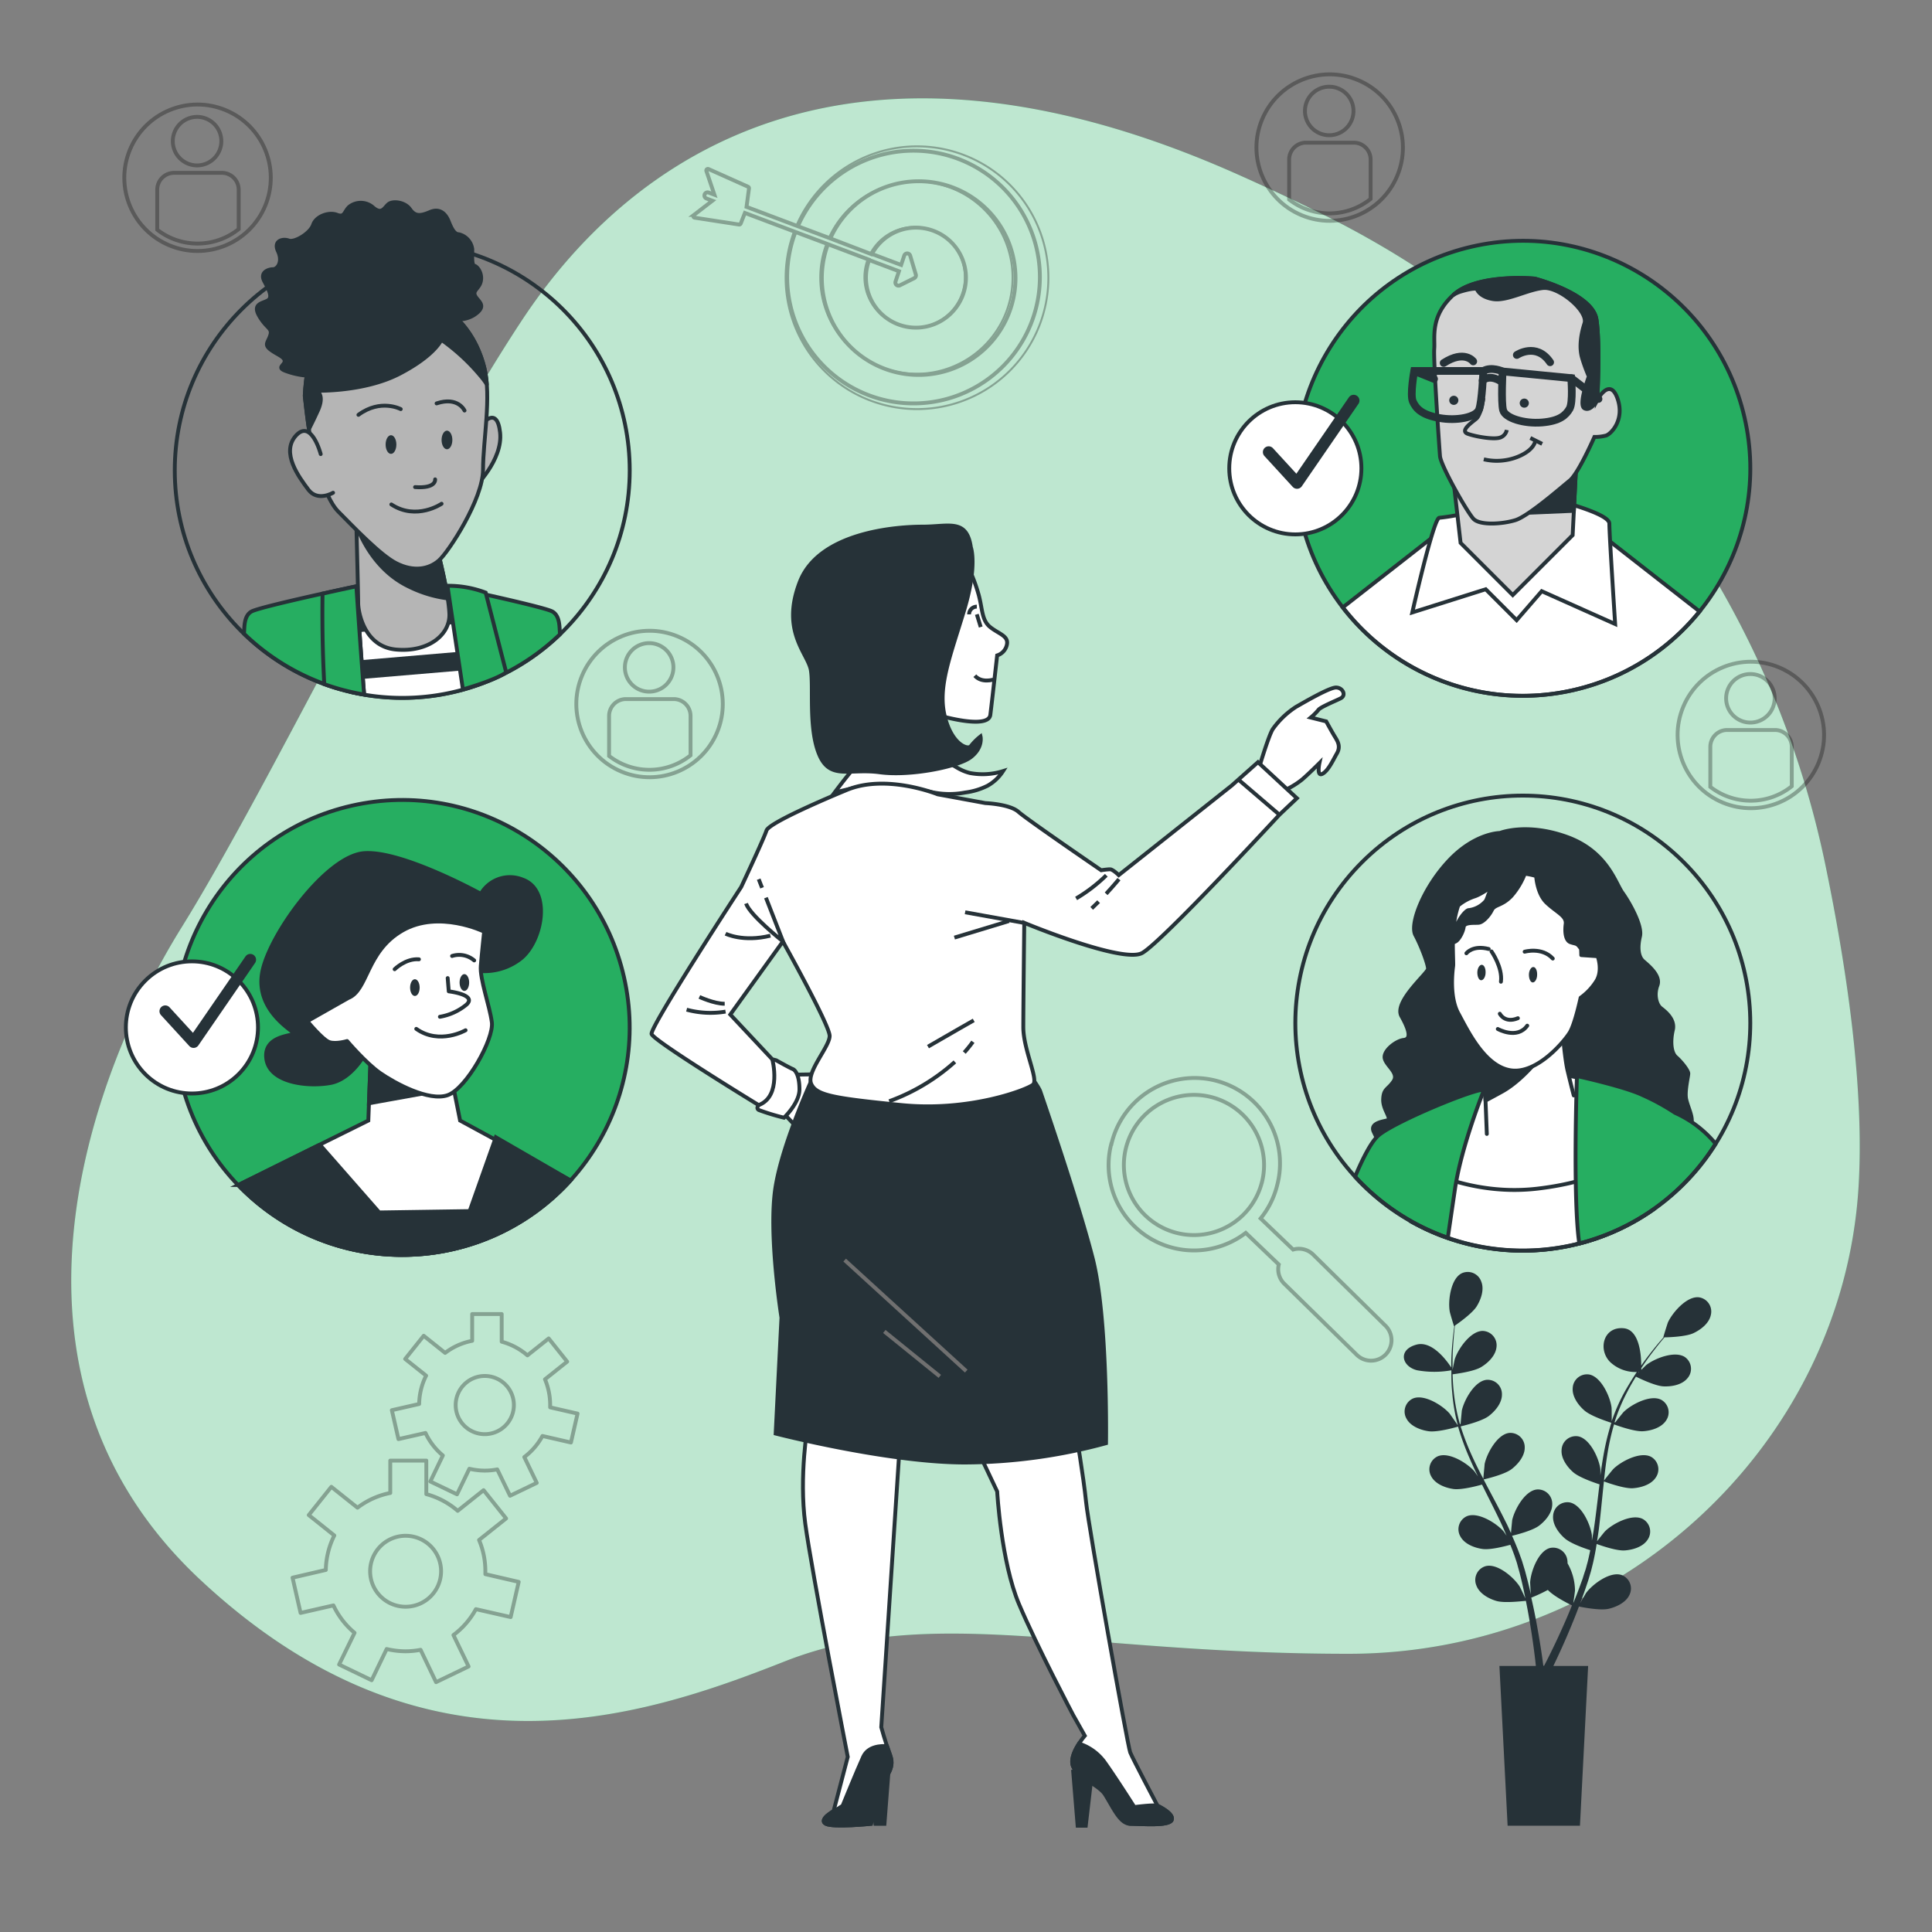 <svg xmlns="http://www.w3.org/2000/svg" viewBox="0 0 500 500"><rect x="0" y="0" width="500" height="500" fill="#808080" stroke="none"/><g id="freepik--background-simple--inject-2"><path d="M472.44 224a242.59 242.59.0 00-130-168.47Q331.86 50.29 320 45C221 1 164 39 135 83S70 203 47 240-6 355 52 409s113 36 151 21 76-2 146-2 128-54 132-121C482.46 282.48 478.3 252.33 472.44 224z" style="fill:#26AE61"/><path d="M472.44 224a242.59 242.59.0 00-130-168.47Q331.86 50.29 320 45C221 1 164 39 135 83S70 203 47 240-6 355 52 409s113 36 151 21 76-2 146-2 128-54 132-121C482.46 282.48 478.3 252.33 472.44 224z" style="fill:#fff;opacity:0.7"/></g><g id="freepik--Plant--inject-2"><path d="M439.66 335.74c-3.12-.34-6.82 3.93-8 6.49-.1.22-1.24 3.85-1.18 3.85h.06c-.59.67-1.21 1.39-1.88 2.2-1.21 1.49-2.56 3.18-3.91 5.12.0-3-.56-9.27-4.54-9.65-5.25-.5-6.75 5.5-3.5 8.75a9.57 9.57.0 006.89 2.57c-1 1.51-2 3.12-3 4.87a47.78 47.78.0 00-3.49 7.86v.1c0-.92.0-3.49-.05-3.68-.36-2.78-2.69-7.93-5.77-8.5a3.7 3.7.0 00-4.27 3.49c-.19 2.2 1.41 4.41 3 5.8 1.76 1.57 6.64 3.09 7 3.21a65.66 65.66.0 00-2.06 8.51c-.3 1.68-.55 3.38-.78 5.08.0-.79.0-1.5.0-1.6-.36-2.77-2.69-7.92-5.77-8.49a3.69 3.69.0 00-4.27 3.48c-.19 2.21 1.41 4.41 3 5.81s5.72 2.79 6.82 3.14c-.09.65-.17 1.31-.25 2-.38 3.15-.74 6.29-1.19 9.36-.15 1.08-.35 2.14-.54 3.2.0-.71.0-1.3.0-1.39-.36-2.78-2.68-7.93-5.77-8.5a3.7 3.7.0 00-4.27 3.49c-.18 2.21 1.42 4.41 3 5.8s5.32 2.66 6.62 3.08c-.23 1.08-.45 2.17-.72 3.2-.21.71-.35 1.4-.59 2.09s-.45 1.38-.66 2.06c-.48 1.3-.95 2.63-1.44 3.88-.34.88-.67 1.7-1 2.53.17-1.07.46-3.18.46-3.36a14.5 14.5.0 00-1.93-7 4.57 4.57.0 00-.05-.82 3.71 3.71.0 00-4.53-3.14c-3 .81-4.95 6.12-5.1 8.91.0.17.1 2 .19 3.1-.15-.66-.29-1.3-.46-2-.32-1.34-.67-2.67-1.05-4.1l-.63-2.07c-.19-.7-.49-1.41-.73-2.12-.6-1.64-1.28-3.27-2-4.89 1.17-.28 5.32-1.34 7-2.62s3.42-3.35 3.4-5.57a3.7 3.7.0 00-4-3.79c-3.12.34-5.82 5.3-6.38 8 0 .17-.22 2.18-.3 3.29-.45-1-.89-2-1.37-2.92-1.39-2.81-2.89-5.6-4.37-8.4-.46-.85-.9-1.71-1.34-2.57.42-.09 5.37-1.24 7.24-2.67 1.66-1.28 3.41-3.36 3.4-5.57a3.72 3.72.0 00-4-3.8c-3.11.34-5.81 5.31-6.38 8.05.0.2-.3 3.1-.33 3.84-1-1.89-1.95-3.78-2.82-5.69a66.76 66.76.0 01-3.06-7.89c.2-.05 5.38-1.23 7.29-2.69 1.66-1.27 3.42-3.35 3.4-5.57a3.7 3.7.0 00-4-3.79c-3.12.34-5.82 5.3-6.39 8 0 .18-.24 2.38-.31 3.44h-.18a48.11 48.11.0 01-1.59-8.36c-.17-1.56-.25-3.06-.3-4.51 1-.13 5.49-.73 7.36-1.85s3.76-3 4-5.16a3.72 3.72.0 00-3.56-4.22c-3.14.0-6.37 4.63-7.23 7.3-.05.14-.36 1.66-.58 2.78.0-.66.0-1.34.0-2 0-2.37.16-4.54.31-6.46.09-1.09.19-2.08.3-3 .91-.62 4.53-3.18 5.65-5s2-4.36 1.16-6.41a3.7 3.7.0 00-5.1-2.1c-2.78 1.44-3.52 7-3.06 9.8.0.24 1.1 3.9 1.14 3.87h.06c-.12.88-.25 1.83-.36 2.87-.19 1.92-.39 4.09-.44 6.47.0.44.0.89.0 1.34-1.2-1.84-5-7-9-5.91-4.93 1.33-3.79 5.69.19 6.64a25.1 25.1.0 008.84.0c0 1.79.0 3.68.21 5.63a47.87 47.87.0 001.43 8.48.29.29.0 000 .1c-.5-.77-2-2.89-2.08-3-1.83-2.12-6.61-5.13-9.49-3.91a3.71 3.71.0 00-1.65 5.27c1.07 1.94 3.62 2.9 5.69 3.2 2.33.34 7.24-1.08 7.63-1.2a63.77 63.77.0 003 8.24c.67 1.56 1.4 3.12 2.15 4.66-.45-.65-.85-1.23-.92-1.31-1.83-2.12-6.61-5.13-9.49-3.9a3.7 3.7.0 00-1.65 5.26c1.07 1.94 3.62 2.9 5.69 3.2s6.3-.82 7.41-1.14l.88 1.78c1.42 2.83 2.85 5.65 4.17 8.45.47 1 .89 2 1.31 3-.39-.58-.73-1.07-.79-1.13-1.83-2.12-6.62-5.13-9.5-3.91a3.7 3.7.0 00-1.64 5.27c1.06 1.94 3.61 2.9 5.68 3.2s5.9-.72 7.22-1.08c.4 1 .81 2.05 1.16 3.06.22.7.48 1.36.66 2.07s.39 1.4.58 2.09c.33 1.33.67 2.71.95 4 .2.91.37 1.78.55 2.66-.45-1-1.37-2.91-1.47-3.06-1.49-2.37-5.76-6.07-8.79-5.3a3.72 3.72.0 00-2.43 5c.76 2.08 3.14 3.41 5.14 4 2.2.67 7.07.0 7.68.0.29 1.46.56 2.88.79 4.22.82 4.65 1.33 8.56 1.65 11.29.05.49.1.92.14 1.33h-9.43l2.12 41.34h18.72l2.12-41.34H402l.2-.4c1.2-2.51 2.88-6.12 4.68-10.54.58-1.39 1.16-2.89 1.75-4.44.59.12 5.41 1.1 7.66.59 2-.46 4.5-1.61 5.42-3.62a3.72 3.72.0 00-2.05-5.13c-3-1-7.5 2.38-9.17 4.63-.09.13-1 1.69-1.55 2.68.24-.63.47-1.24.71-1.9.47-1.29.91-2.59 1.38-4 .21-.69.41-1.38.62-2.08s.37-1.44.56-2.17c.4-1.69.73-3.43 1-5.19 1.13.41 5.18 1.82 7.27 1.67s4.7-.91 5.91-2.76a3.71 3.71.0 00-1.25-5.38c-2.78-1.44-7.78 1.21-9.76 3.19-.12.12-1.39 1.69-2.06 2.57.16-1.05.33-2.11.47-3.19.38-3.1.68-6.26 1-9.41l.3-2.88c.4.15 5.17 1.92 7.52 1.76 2.08-.15 4.7-.91 5.9-2.77a3.7 3.7.0 00-1.24-5.37c-2.79-1.44-7.78 1.21-9.76 3.18-.15.15-2 2.42-2.4 3 .22-2.11.47-4.22.79-6.29a63.42 63.42.0 011.81-8.27c.18.07 5.15 1.94 7.55 1.77 2.09-.14 4.7-.91 5.91-2.76a3.71 3.71.0 00-1.25-5.38c-2.78-1.43-7.77 1.21-9.76 3.19-.13.13-1.51 1.85-2.15 2.69l-.16-.08a47.28 47.28.0 013.29-7.86c.71-1.39 1.47-2.69 2.24-3.93.89.45 5 2.43 7.15 2.52s4.77-.39 6.18-2.1a3.71 3.71.0 00-.65-5.48c-2.61-1.73-7.86.35-10.05 2.09l-1.23 1.21c0-.13.0-.28.0-.46l.27-.4c1.31-2 2.63-3.7 3.81-5.22.68-.86 1.31-1.62 1.91-2.33 1.1.0 5.53-.16 7.47-1.07s4.06-2.54 4.52-4.71A3.71 3.71.0 00439.66 335.74zm-34.5 83.7c-1.88 4.33-3.61 7.87-4.86 10.33l-.69 1.33h-.2c-.07-.48-.13-1-.21-1.59-.38-2.76-1-6.69-1.91-11.37-.29-1.48-.63-3.06-1-4.67a40.09 40.09.0 004.29-2c1.6 1.73 5.71 3.76 6.24 4C406.26 416.86 405.71 418.19 405.16 419.44zm19.06-64.39-.24.24.15-.23z" style="fill:#263238"/></g><g id="freepik--Graphics--inject-2"><path d="M287.59 296.07a22.08 22.08.0 0034.81 23l8.55 8.18a5.25 5.25.0 001.44 5L351 350.5a5.29 5.29.0 107.37-7.58l-18.56-18.27a5.27 5.27.0 00-5.15-1.26l-8.41-8.06a21.81 21.81.0 004.24-8.45 22.1 22.1.0 10-42.85-10.81zm39 9.84a18.14 18.14.0 11-13.15-22A18.17 18.17.0 01326.6 305.91z" style="fill:none;stroke:#000;stroke-miterlimit:10;opacity:0.3"/><g style="opacity:0.3"><path d="M206.49 58.53a32.7 32.7.0 11-.62 1.51" style="fill:none;stroke:#000;stroke-miterlimit:10"/><path d="M206.11 58.39a34 34 0 11-.61 1.51" style="fill:none;stroke:#000;stroke-miterlimit:10;stroke-width:0.5px"/><path d="M214.89 61.7a25.06 25.06.0 11-.62 1.51" style="fill:none;stroke:#000;stroke-miterlimit:10"/><path d="M214.52 61.56a24.88 24.88.0 11-2.23 10.3 24.51 24.51.0 011.61-8.8" style="fill:none;stroke:#000;stroke-miterlimit:10;stroke-width:0.5px"/><path d="M225.62 65.79a.1.1.0 010 0 12.94 12.94.0 11-.67 1.48v-.07" style="fill:none;stroke:#000;stroke-miterlimit:10"/><path d="M225.1 65.92l.15-.31h0a13 13 0 11-.68 1.49" style="fill:none;stroke:#000;stroke-miterlimit:10;stroke-width:0.5px"/><path d="M225.84 65.83h-.11-.1l-.37-.15h0L214.89 61.7l-.37-.14-8-3-.38-.14-12.94-4.88.64-4.78a.42.42.0 00-.24-.43l-10.23-4.58a.41.41.0 00-.56.5l2.08 6.15-1.53-.58a.82.82.0 00-.58 1.53l1.59.6-4.77 3.67a.42.42.0 00-.15.43.4.4.0 00.34.29l11.47 1.77h.05a.42.42.0 00.39-.26l1.08-2.74L205.5 59.9l.37.14 8 3 .37.15 10.31 3.89.38.14.3.12" style="fill:none;stroke:#000;stroke-miterlimit:10"/><path d="M225.62 65.79h.11.11l7.37 2.78.81-2.43a.81.81.0 01.77-.55h0a.81.81.0 01.77.58L237 71a.8.8.0 01-.41 1l-3.69 1.84a.8.8.0 01-.36.09.82.82.0 01-.78-1.07l.89-2.66-7.43-2.8a.77.77.0 01-.27-.19" style="fill:none;stroke:#000;stroke-miterlimit:10"/></g><path d="M123.16 416.45l9 2.05 2.08-9.11-8.63-2c0-.26.0-.51.0-.77a20.66 20.66.0 00-1.63-8.07l7-5.58-5.83-7.31-6.7 5.34a20.5 20.5.0 00-8.12-4.32V378H101v8.38a20.57 20.57.0 00-8.48 3.81l-6.77-5.4-5.84 7.31 6.61 5.28a20.69 20.69.0 00-2.2 8.92l-8.61 2 2.08 9.12 8.5-1.94a20.67 20.67.0 005.47 7.09l-4 8.21 8.42 4.06 3.89-8.08a21 21 0 004.85.59 20.38 20.38.0 003.93-.38l4 8.37 8.42-4.06-3.92-8.13A20.66 20.66.0 00123.16 416.45zm-27.37-9.8a9.18 9.18.0 119.17 9.17A9.17 9.17.0 0195.79 406.65z" style="fill:none;stroke:#000;stroke-linecap:round;stroke-linejoin:round;opacity:0.3"/><path d="M140.39 371.63l7.37 1.69 1.71-7.48-7.09-1.62c0-.21.0-.42.0-.63a17 17 0 00-1.34-6.62l5.74-4.58-4.78-6-5.5 4.38a17 17 0 00-6.66-3.54v-7.15H122.2V347a16.82 16.82.0 00-7 3.13l-5.55-4.43-4.79 6 5.42 4.32a16.84 16.84.0 00-1.8 7.33l-7.07 1.61 1.71 7.48 7-1.59a16.78 16.78.0 004.49 5.82l-3.24 6.74 6.91 3.32 3.19-6.62a17.41 17.41.0 004 .48 17.07 17.07.0 003.22-.31L132 387.1l6.91-3.33-3.22-6.68A17 17 0 00140.39 371.63zm-22.46-8a7.53 7.53.0 117.53 7.53A7.53 7.53.0 01117.93 363.59z" style="fill:none;stroke:#000;stroke-linecap:round;stroke-linejoin:round;opacity:0.3"/><g style="opacity:0.3"><circle cx="51.13" cy="46" r="18.95" transform="translate(-10.94 75.64) rotate(-67.5)" style="fill:none;stroke:#000;stroke-miterlimit:10"/><path d="M57.41 44.73H45.06a4.37 4.37.0 00-4.37 4.36V59.45a17 17 0 0021.08-.16V49.09A4.36 4.36.0 0057.41 44.73z" style="fill:none;stroke:#000;stroke-miterlimit:10"/><path d="M51 42.81a6.28 6.28.0 10-6.28-6.28A6.28 6.28.0 0051 42.81z" style="fill:none;stroke:#000;stroke-miterlimit:10"/></g><g style="opacity:0.3"><circle cx="168.11" cy="182.19" r="18.95" transform="translate(-64.76 267.22) rotate(-67.36)" style="fill:none;stroke:#000;stroke-miterlimit:10"/><path d="M174.39 180.92H162a4.37 4.37.0 00-4.37 4.36v10.36a17 17 0 0021.08-.16v-10.2A4.36 4.36.0 00174.39 180.92z" style="fill:none;stroke:#000;stroke-miterlimit:10"/><path d="M168 179a6.28 6.28.0 10-6.28-6.28A6.28 6.28.0 00168 179z" style="fill:none;stroke:#000;stroke-miterlimit:10"/></g><g style="opacity:0.3"><circle cx="453.11" cy="190.19" r="18.95" transform="translate(103.16 535.19) rotate(-67.36)" style="fill:none;stroke:#000;stroke-miterlimit:10"/><path d="M459.39 188.92H447a4.37 4.37.0 00-4.37 4.36v10.36a17 17 0 0021.08-.16v-10.2A4.36 4.36.0 00459.39 188.92z" style="fill:none;stroke:#000;stroke-miterlimit:10"/><path d="M453 187a6.28 6.28.0 10-6.28-6.28A6.28 6.28.0 00453 187z" style="fill:none;stroke:#000;stroke-miterlimit:10"/></g><g style="opacity:0.3"><circle cx="344.11" cy="38.19" r="18.95" transform="translate(176.41 341.09) rotate(-67.36)" style="fill:none;stroke:#000;stroke-miterlimit:10"/><path d="M350.39 36.92H338a4.37 4.37.0 00-4.37 4.36V51.64a17 17 0 0021.08-.16V41.28A4.36 4.36.0 00350.39 36.92z" style="fill:none;stroke:#000;stroke-miterlimit:10"/><path d="M344 35a6.28 6.28.0 10-6.28-6.28A6.28 6.28.0 00344 35z" style="fill:none;stroke:#000;stroke-miterlimit:10"/></g></g><g id="freepik--character-5--inject-2"><path d="M388.19 215.57s-6.39.0-13.06 7S364.75 239.11 366.3 242s3.32 7.64 3.27 8.75-8.95 8.54-6.87 12.24 2.54 5.94.59 6.14-5.4 2.84-4.92 4.81 3.75 3.76 2.27 5.93-2.57 1.84-2.68 4.62 2.44 5.12 1 5.47-4.27.79-3.51 2.77a25.64 25.64.0 002.6 4.55s9.83 11.5 30.83 14.83 42-14.19 45.14-16.84 3.75-3.47 3.82-5.13-1-3.66-1.45-5.62.51-5.82.54-6.65-1.82-3.13-3.16-4.3-1.5-4.23-.84-7-2-4.81-3.11-5.68-1.81-3.41-.88-5.88-2.3-5.09-3.65-6.26-1.52-3.67-.86-6.42-2.71-8.73-4.55-11.3-4-10.73-14.45-14.47S388.19 215.57 388.19 215.57z" style="fill:#263238;stroke:#263238;stroke-linecap:round;stroke-linejoin:round"/><path d="M365 316a58.86 58.86.0 0063.22-3.24c0-5.29.05-9.74.0-11.65-.24-6.11-1.91-14.83-4.11-16.61s-6.78-3.19-13.51-5.06-16.87-2.53-16.87-2.53-12 6.86-20.12 9.58-8.5 20.83-8.32 25.35A40.05 40.05.0 01365 316z" style="fill:#fff;stroke:#263238;stroke-linecap:round;stroke-linejoin:round"/><path d="M365 316a58.86 58.86.0 0063.22-3.24c0-5.29.05-9.74.0-11.65-.12-3.09-.41-1.86-1.15-5.05-3.86 3.63-12.43 9.62-29.28 11.57-15.37 1.78-28-4-31.91-6.46a65.28 65.28.0 00-.59 10.67A40.05 40.05.0 01365 316z" style="fill:#fff;stroke:#263238;stroke-linecap:round;stroke-linejoin:round"/><path d="M384.79 293.46l-.5-12.76c-.24-6.11-1.15-8.73-1.15-8.73a34.26 34.26.0 008.58 1.52c4.27.1 10.66-6.54 11.15-7.63s1.21-3 1.21-3 .68 10.35 1.63 14.31 1.58 6.33 1.58 6.33" style="fill:#fff;stroke:#263238;stroke-linecap:round;stroke-miterlimit:10"/><path d="M388.69 282.54c6.48-3.57 12.07-11.82 12.07-11.82l.37-2.79c-2.3 2.32-6.39 5.63-9.41 5.56a34.26 34.26.0 01-8.58-1.52s.91 2.62 1.15 8.73c0 1.38.11 2.78.16 4.13C385.5 284.28 386.87 283.54 388.69 282.54z" style="fill:#263238;stroke:#263238;stroke-linecap:round;stroke-linejoin:round"/><path d="M413.48 247.47l-4.25-.29s0-.62-.06-1.63l-.45-.59c-.69-.89-1-.67-2.27-1.11s-1.53-2.61-1.25-4.72-2.29-3-4.91-5.49c-2.14-2-2.64-5.66-2.74-6.91a18.52 18.52.0 00-2.93-.62 19.3 19.3.0 01-3.48 5.78c-2.5 2.62-4.31 2.11-5.05 3.62s-2.3 3.18-3.39 3.3-3.73-.22-3.9 1.09-1.25 3.33-2.11 3.75L376 244c0 3 .15 5.52.08 6-.14 1.06-1.05 7.91 1.32 12.25S384.18 276 391 277s13.88-7.55 15.25-9.78 2.81-9 2.81-9a15.38 15.38.0 004.06-4.29C414.87 251.15 413.48 247.47 413.48 247.47z" style="fill:#fff;stroke:#263238;stroke-linecap:round;stroke-linejoin:round"/><path d="M376.88 240.19c.25-1.85 2.51-4.77 3.31-4.66a6.86 6.86.0 004.34-2.38c.7-1.24.61-2.6 2-3s1.63-2.2 1.63-2.2-4.18 3.2-6.43 4a12.92 12.92.0 00-4.34 2.37 24.62 24.62.0 00-1.27 7.07A1.49 1.49.0 00376.88 240.19z" style="fill:#fff;stroke:#263238;stroke-linecap:round;stroke-linejoin:round"/><path d="M388.15 262.35s1.27 2.58 4.68 1.16" style="fill:none;stroke:#263238;stroke-linecap:round;stroke-linejoin:round"/><path d="M387.63 266.3s5 2.82 7.62-.86" style="fill:none;stroke:#263238;stroke-linecap:round;stroke-linejoin:round"/><path d="M384.47 251.69c0 1.1-.55 2-1.14 2s-1-.93-1-2 .55-2 1.14-2S384.51 250.59 384.47 251.69z" style="fill:#263238"/><path d="M397.81 252.26c0 1.1-.55 2-1.13 2s-1-.93-1-2 .55-2 1.14-2S397.85 251.16 397.81 252.26z" style="fill:#263238"/><path d="M379.5 246.71s1.64-2.2 5.78-1.11" style="fill:none;stroke:#263238;stroke-linecap:round;stroke-linejoin:round"/><path d="M394.58 246.3s4.47-1.28 7.28 1.77" style="fill:none;stroke:#263238;stroke-linecap:round;stroke-linejoin:round"/><path d="M386 246.23s2.93 4.15 2.44 7.84" style="fill:none;stroke:#263238;stroke-linecap:round;stroke-linejoin:round"/><path d="M374.69 320.35c.67-4.56 1.33-9.08 1.87-12.72 1.69-11.25 7.51-25.59 7.51-25.59-2.14-.44-22.84 8.09-27.22 11.72-1.91 1.59-4.12 5.91-6.16 10.76a58.93 58.93.0 0024 15.83z" style="fill:#26AE61;stroke:#263238;stroke-linecap:round;stroke-linejoin:round"/><path d="M444 296a28.89 28.89.0 00-10.51-8 56.59 56.59.0 00-8.38-4.59c-4.61-2.22-17-4.93-17-4.93s-1.11 31.75.61 43.35A58.92 58.92.0 00444 296z" style="fill:#26AE61;stroke:#263238;stroke-linecap:round;stroke-linejoin:round"/><circle cx="394.1" cy="264.77" r="58.87" transform="translate(-71.79 356.22) rotate(-45)" style="fill:none;stroke:#263238;stroke-miterlimit:10"/></g><g id="freepik--character-4--inject-2"><circle cx="394.1" cy="121.2" r="58.87" transform="translate(-17.14 91.4) rotate(-12.95)" style="fill:#26AE61"/><path d="M394.1 180.07a58.78 58.78.0 0045.75-21.83L416.5 140l-17-4.83v-.67l-4.25.33L391 134.5v.67l-17 1.33-26.48 20.69a58.78 58.78.0 0046.58 22.88z" style="fill:#fff;stroke:#263238;stroke-miterlimit:10"/><path d="M378.5 133a48.4 48.4.0 01-6 1c-1.5.0-7 24.5-7 24.5l19-6 8 8L399 153l19 8.5s-1.5-23-1.5-26-17.5-7-17.5-7z" style="fill:#fff;stroke:#263238;stroke-miterlimit:10"/><polygon points="376 123 378 140.5 391.5 154 407 138.5 408 118.5 376 123" style="fill:#d4d4d4;stroke:#263238;stroke-miterlimit:10"/><polygon points="407.31 132.2 408 118.5 406.23 118.75 386.25 133.1 407.31 132.2" style="fill:#263238;stroke:#263238;stroke-miterlimit:10"/><path d="M397.17 72.1s15 3.85 16 10.61.2 20.83.2 20.83 3.21-6.07 5.21-.48-1.66 9.27-2.95 9.66a11.2 11.2.0 01-3 .36s-4.14 9.46-6.4 11.29-10.71 9.22-14.06 10.25-9.17 1.41-10.83-.34-8.47-13.76-8.67-16.24-1.73-24.87-1.49-27.77-1.17-8.39 5-14S397.17 72.1 397.17 72.1z" style="fill:#d4d4d4;stroke:#263238;stroke-miterlimit:10"/><path d="M376.17 76.31c6.19-5.57 21-4.21 21-4.21s15 3.85 16 10.61.2 20.83.2 20.83-1.61 3-3.3 2.14 1.13-8.25 1.13-8.25-1-2.24-1.76-4.82-.38-5.81.63-8.94-6.6-9.54-10.71-9.13S390 78 386.38 77.4s-4.2-2.66-4.2-2.66-.94-.28-4.29.76a7.35 7.35.0 00-1.77.85z" style="fill:#263238;stroke:#263238;stroke-miterlimit:10"/><path d="M388.87 96.13l17.76 1.73s.54 6.28-.42 7.92-2.51 3.18-7.15 3.56-9.51-1.12-10.06-3.2S388.87 96.13 388.87 96.13z" style="fill:none;stroke:#263238;stroke-linecap:round;stroke-miterlimit:10;stroke-width:2px"/><path d="M383.88 96H366s-1.15 6.19-.35 7.93 2.19 3.4 6.77 4.24S382 108 382.78 106 383.88 96 383.88 96z" style="fill:none;stroke:#263238;stroke-linecap:round;stroke-miterlimit:10;stroke-width:2px"/><path d="M388.87 96.13s-2.88-1.35-5-.11" style="fill:none;stroke:#263238;stroke-linecap:round;stroke-miterlimit:10;stroke-width:2px"/><path d="M388.59 98.79s-2.85-2.1-4.89-.31" style="fill:none;stroke:#263238;stroke-linecap:round;stroke-miterlimit:10;stroke-width:2px"/><line x1="406.63" y1="97.86" x2="413.69" y2="103.25" style="fill:none;stroke:#263238;stroke-linecap:round;stroke-miterlimit:10;stroke-width:2px"/><line x1="366.04" y1="96.02" x2="371.13" y2="98.07" style="fill:none;stroke:#263238;stroke-linecap:round;stroke-miterlimit:10;stroke-width:2px"/><path d="M393.34 104.62a1.18 1.18.0 102.25-.7 1.18 1.18.0 00-2.25.7z" style="fill:#263238"/><path d="M375.1 103.89a1.18 1.18.0 102.25-.7 1.18 1.18.0 00-2.25.7z" style="fill:#263238"/><path d="M392.55 91.87s5.06-3.37 8.62 1.88" style="fill:none;stroke:#263238;stroke-linecap:round;stroke-miterlimit:10;stroke-width:2px"/><path d="M381.27 93.53s-2.24-3.07-7.65.41" style="fill:none;stroke:#263238;stroke-linecap:round;stroke-miterlimit:10;stroke-width:2px"/><path d="M383.91 103s-.61 4.34-1.85 5.37-4.34 3.15-2.17 3.91 6.55 1.48 8.21 1a2.57 2.57.0 001.85-2" style="fill:none;stroke:#263238;stroke-miterlimit:10"/><path d="M384 118.87a14.67 14.67.0 008.64-.59c4.5-1.77 4.68-4.16 4.68-4.16" style="fill:none;stroke:#263238;stroke-miterlimit:10"/><line x1="396.05" y1="113.35" x2="399.11" y2="114.87" style="fill:none;stroke:#263238;stroke-miterlimit:10"/><circle cx="394.1" cy="121.2" r="58.87" transform="translate(-17.14 91.4) rotate(-12.95)" style="fill:none;stroke:#263238;stroke-miterlimit:10"/></g><g id="freepik--character-3--inject-2"><circle cx="104.1" cy="265.9" r="58.87" transform="translate(-56.18 29.57) rotate(-12.76)" style="fill:#26AE61"/><path d="M104.1 324.77a58.67 58.67.0 0043.53-19.27L119.07 290l-2.83-14.18-20.21-5L95.32 290 61.67 306.68a58.66 58.66.0 0042.43 18.09z" style="fill:#fff;stroke:#263238;stroke-miterlimit:10"/><polygon points="95.48 285.53 113.75 282.23 108.89 274.04 96.03 270.88 95.48 285.53" style="fill:#263238;stroke:#263238;stroke-miterlimit:10"/><path d="M124.45 231.33S103.92 220 94.18 220.8s-24.47 21.06-26.31 30.79 7.63 15 8.15 15.79-7.89.27-7.1 6.58 10.79 7.37 16.58 6.32 9.73-8.42 9.73-9.47-2.63-8.16-2.63-8.16 5.53.52 6.32-4.21 5.26-15.27 11.31-15.53 10.79.53 11.32 1.84a43.52 43.52.0 011 6.32A15.17 15.17.0 00135 247.91c5.53-4.74 7.63-17.63.27-20.26A8.68 8.68.0 00124.45 231.33z" style="fill:#263238;stroke:#263238;stroke-linecap:round;stroke-linejoin:round"/><path d="M90.12 258.28l-10.58 6s4 4.86 5.72 5.43 4.57-.29 4.57-.29 4.86 5.72 8.58 8.3 12.58 7.43 17.45 5.71 12-14.58 11.43-18.87-3.14-11.15-2.86-14.58.86-8.87.86-8.87-11.72-5.72-21.16-.28S95.27 256.28 90.12 258.28z" style="fill:#fff;stroke:#263238;stroke-linecap:round;stroke-linejoin:round"/><path d="M115.86 253.13l.28 3.43s7.44.86 4.58 3.44a14.64 14.64.0 01-6.87 3.14" style="fill:none;stroke:#263238;stroke-linecap:round;stroke-linejoin:round"/><path d="M102.13 250.84s2.86-2.85 6.29-2.57" style="fill:none;stroke:#263238;stroke-linecap:round;stroke-linejoin:round"/><path d="M117 247.41a6 6 0 015.72 1.15" style="fill:none;stroke:#263238;stroke-linecap:round;stroke-linejoin:round"/><ellipse cx="107.37" cy="255.59" rx="1.24" ry="2.17" style="fill:#263238"/><path d="M121.42 254.27c0 1.2-.55 2.18-1.24 2.18s-1.24-1-1.24-2.18.56-2.17 1.24-2.17S121.42 253.07 121.42 254.27z" style="fill:#263238"/><path d="M120.49 266.63s-6.74 3.9-12.76-.36" style="fill:none;stroke:#263238;stroke-linecap:round;stroke-linejoin:round"/><path d="M104.1 324.77a58.68 58.68.0 0043.54-19.28l-19.32-11.17-6.77 19.11-23.4.35-15.24-17.37-.39-.05-20.85 10.32a58.66 58.66.0 0042.43 18.09z" style="fill:#263238;stroke:#263238;stroke-miterlimit:10"/><circle cx="104.1" cy="265.9" r="58.87" transform="translate(-56.18 29.57) rotate(-12.76)" style="fill:none;stroke:#263238;stroke-miterlimit:10"/></g><g id="freepik--character-2--inject-2"><circle cx="104.1" cy="121.74" r="58.87" style="fill:none;stroke:#263238;stroke-miterlimit:10"/><path d="M115 81.76a7.72 7.72.0 007.6-.18c3.71-2.41 1.12-3.53.37-5s1.12-1.86 1.49-3.9-.93-3.71-1.67-3.89-.56-2.23-.56-4.27a4.57 4.57.0 00-3.52-3.9c-1.12.0-1.86-1.48-2.6-3.34s-2.23-3.52-4.82-2.41-3.9 1.12-5.2-.74-4.45-2.23-5.56-1.3-1.67 2.78-3.9.93a4.79 4.79.0 00-6.31-.19c-1.3 1.3-1.11 2.79-3.15 2s-5.38.38-6.12 2.6-4.83 4.64-6.31 4.08-4.08.0-2.78 2.79-.19 4.63-1.3 4.63-3.53.75-2.23 3.16 2.23 4.26.74 5-3.89.92-2 4.08 3.34 3 2.79 4.82-1.67 2.41.0 3.71 3.71 1.86 3.71 3-2.23 1.67.37 2.6a20.57 20.57.0 004.64 1.11S82.38 87.14 93 83.8s16.7-3 19.11-1.67S115 81.76 115 81.76z" style="fill:#263238;stroke:#263238;stroke-linecap:round;stroke-linejoin:round"/><path d="M104.1 180.61a58.71 58.71.0 01-13.28-1.52c-2.34-12.21-4.64-24.55-4.64-24.55s10-2.76 13.06-3.26 12.05-1.51 12.05-1.51l13.56 6.28s1.62 8.95 3.24 19.45A58.56 58.56.0 01104.1 180.61z" style="fill:#fff;stroke:#263238;stroke-miterlimit:10"/><path d="M87.05 159.2 124.63 156l.22.1s.32 1.79.83 4.71L88 164z" style="fill:#263238"/><path d="M89.32 171.2 126.89 168c.25 1.53.51 3.15.78 4.83L90.24 176C89.92 174.39 89.62 172.78 89.32 171.2z" style="fill:#263238"/><path d="M113.3 142.74s2.76 10.55 3 16.07-5.52 10.05-13.81 9.29-9.79-9.79-9.79-12-.5-21.34-.5-21.34a81.06 81.06.0 008.79 6.53C105.77 144.25 113.3 142.74 113.3 142.74z" style="fill:#b5b5b5;stroke:#263238;stroke-miterlimit:10"/><path d="M105.77 151.78C97.92 148 94 140.65 92.24 136c0-.78.0-1.24.0-1.24a81.06 81.06.0 008.79 6.53c4.77 3 12.3 1.5 12.3 1.5s1.73 6.59 2.57 12.08a31.79 31.79.0 01-10.13-3.09z" style="fill:#263238;stroke:#263238;stroke-miterlimit:10"/><path d="M124.62 109.92s4-5.2 4.8 2-6.8 14.4-6.8 14.4v-16.4" style="fill:#b5b5b5;stroke:#263238;stroke-linecap:round;stroke-linejoin:round"/><path d="M78.88 102.44s.31-11.14 4.45-17.5 12.86-10.27 22.59-8.59c12.08 2.07 17.5 11.13 19.41 18.77s-.32 18.77-.32 26.41-8.91 21.32-11.45 23.54-6.48 3-11 .7c-4.12-2.09-10.89-9.22-15-13.36S81 116 80.33 113.12s-1.45-10.68-1.45-10.68z" style="fill:#b5b5b5;stroke:#263238;stroke-linecap:round;stroke-linejoin:round"/><path d="M112.61 124.06s.38 2.41-5.19 2" style="fill:none;stroke:#263238;stroke-linecap:round;stroke-linejoin:round"/><path d="M114.28 130.37s-6.49 4.45-13 .18" style="fill:none;stroke:#263238;stroke-linecap:round;stroke-linejoin:round"/><path d="M114.28 113.86c0 1.33.63 2.41 1.4 2.41s1.39-1.08 1.39-2.41-.63-2.41-1.39-2.41S114.28 112.53 114.28 113.86z" style="fill:#263238"/><path d="M99.8 115.05c0 1.33.62 2.41 1.39 2.41s1.39-1.08 1.39-2.41-.62-2.42-1.39-2.42-1.39 1.08-1.39 2.42z" style="fill:#263238"/><path d="M120.22 106.25s-1.67-3.71-7.23-1.85" style="fill:none;stroke:#263238;stroke-linecap:round;stroke-linejoin:round"/><path d="M103.71 105.88s-5.19-2.78-10.95 1.48" style="fill:none;stroke:#263238;stroke-linecap:round;stroke-linejoin:round"/><path d="M63.15 164c.12-1.68-.07-4.63 1.95-5.75 1.37-.76 11-3 18.38-4.63 4.85-1.08 8.75-1.9 8.75-1.9s.94 14.25 2 28A58.68 58.68.0 0163.15 164z" style="fill:#26AE61;stroke:#263238;stroke-miterlimit:10"/><path d="M129.15 175a217.28 217.28.0 00-4.6-21.38c7.4 1.64 17 3.87 18.38 4.63 2.09 1.16 1.82 4.24 2 5.9A58.84 58.84.0 01129.15 175z" style="fill:#26AE61;stroke:#263238;stroke-miterlimit:10"/><path d="M83.92 177.05c-.69-12.49-.44-23.41-.44-23.41 4.85-1.08 8.75-1.9 8.75-1.9s.94 14.25 2 28a58.86 58.86.0 01-10.31-2.69z" style="fill:#26AE61;stroke:#263238;stroke-miterlimit:10"/><path d="M105.92 76.35c12.08 2.07 17.5 11.13 19.41 18.77a26.42 26.42.0 01.66 4.35 19.79 19.79.0 00-1.77-2.35 52.8 52.8.0 00-10-9.19s-1.6 4-10.8 8.79-21.59 4.4-21.59 4.4 2.4.8.4 5.2c-.87 1.9-1.65 3.5-2.27 4.71-.54-3.47-1.08-8.59-1.08-8.59s.31-11.14 4.45-17.5 12.86-10.27 22.59-8.59z" style="fill:#263238;stroke:#263238;stroke-linecap:round;stroke-linejoin:round"/><path d="M83 117.52s-2.4-9.2-6.4-4.8.8 10.8 3.2 14 6.4.8 6.4.8" style="fill:#b5b5b5;stroke:#263238;stroke-linecap:round;stroke-linejoin:round"/><path d="M115.8 151.6l4 26.82s8.4-2.36 11.2-4.42l-5.31-20.63A27.2 27.2.0 00115.8 151.6z" style="fill:#26AE61;stroke:#263238;stroke-miterlimit:10"/></g><g id="freepik--character-1--inject-2"><path d="M250.53 146.64A44.48 44.48.0 01253.3 154c1 3.78.76 6.55 3 8.32s4.78 2.26 4.28 4.53a3.69 3.69.0 01-2.52 2.77s-1.26 11.34-1.76 15.37-13.86.0-13.86.0L240 197.8l-16.38 1-1.77-13.86a43 43 0 01-8.31-19.4c-1.77-11.59 4.78-25.2 18.64-25.2S250.53 146.64 250.53 146.64z" style="fill:#fff;stroke:#263238;stroke-miterlimit:10"/><path d="M257.08 175.87s-3 1-4.79-1" style="fill:none;stroke:#263238;stroke-miterlimit:10"/><line x1="252.8" y1="158.99" x2="253.81" y2="162.27" style="fill:none;stroke:#263238;stroke-miterlimit:10"/><path d="M252.8 157a2 2 0 00-2 2" style="fill:none;stroke:#263238;stroke-miterlimit:10"/><path d="M216 205.1s6-8.06 7.05-8.31 12.1-2.77 17.39-1.51 6.55 3.78 10.58 4.78a17.67 17.67.0 008.57-.5 11.39 11.39.0 01-4 3.78 17.88 17.88.0 01-5.8 1.76 21.77 21.77.0 01-9.32-.25c-6.3-1.26-17.14-1.51-17.14-1.51z" style="fill:#fff;stroke:#263238;stroke-miterlimit:10"/><path d="M325.37 200.32s2.77-9.58 4-11.6a22.07 22.07.0 016.05-5.79c1.76-1 8.57-5 10.33-5s2.71 2 1.26 2.77c-.91.5-5.29 2.27-5.79 3a14.92 14.92.0 01-2 2l4 1s1.51 2.77 2.27 4 1.51 2.52.5 4.28-2.26 4.54-3.78 5.3-.75-2.78-.75-2.78-3 3-4.54 4.29a21.28 21.28.0 01-3.53 2.27l-.75 2z" style="fill:#fff;stroke:#263238;stroke-miterlimit:10"/><path d="M204.63 278.11s5 0 6.11-.11 3.3-1 4-1 1.08 5.07-.73 9.42-6.51 6.69-6.51 6.69l-5.8-6.15S204.27 281 204.63 278.11z" style="fill:#fff;stroke:#263238;stroke-miterlimit:10"/><path d="M209.07 368.67s-2.33 13.33-.67 25.66 11 60.34 11 60.34l-3.66 14s-4 2.33-2 3.33 11.66.0 11.66.0 1.34-6 2.34-9 4-5 2.66-8.67-2.33-7.33-2.33-7.33l4.67-71.33z" style="fill:#fff;stroke:#263238;stroke-miterlimit:10"/><path d="M229.56 451.9c-1.57-.11-4.9.0-6.16 2.77-1.66 3.66-5.33 12.66-5.33 12.66l-3.67 2.34-.35.23c-.78.72-1.34 1.59-.31 2.1 2 1 11.66.0 11.66.0s1.34-6 2.34-9 4-5 2.66-8.67C230.1 453.51 229.82 452.69 229.56 451.9z" style="fill:#263238;stroke:#263238;stroke-miterlimit:10"/><path d="M225.07 458l1.5 14h2.33l1.17-15.17S226.07 454 225.07 458z" style="fill:#263238;stroke:#263238;stroke-miterlimit:10"/><path d="M252.07 373.33l6 12.67s1 18.2 5.67 29.2 14 28.67 14 28.67l3 5.33s-4.34 5-3 8 7 4.67 9.33 6.67 2.83 8.13 5.5 8.13 10 .67 10.67-1-3.67-3.67-3.67-3.67-6.42-12.16-7.08-13.83-10.75-58.17-11.42-64.83-2.67-18.34-2.67-18.34z" style="fill:#fff;stroke:#263238;stroke-miterlimit:10"/><path d="M293.57 467.67s-5.17-8.13-7.83-11.8a13.1 13.1.0 00-6.5-4.62c-1.11 1.72-2.29 4.18-1.5 5.95 1.33 3 6.67 4.66 8.29 7.27 2.26 3.64 3.87 7.53 6.54 7.53s10 .67 10.67-1-3.67-3.67-3.67-3.67C298.57 467 293.57 467.67 293.57 467.67z" style="fill:#263238;stroke:#263238;stroke-miterlimit:10"/><path d="M277.74 458.45l1.15 14.05H281l1.22-10.5S282.48 457.4 277.74 458.45z" style="fill:#263238;stroke:#263238;stroke-miterlimit:10"/><path d="M210.74 278s-8 17-10 29 1.5 34 1.5 34l-1.5 30s29 7.5 49 7.5a140.26 140.26.0 0036.5-5s.5-32.5-3.5-48-13-41.5-13.5-43-4-6-4-6-32 6.5-54.5 1.5z" style="fill:#263238;stroke:#263238;stroke-miterlimit:10"/><line x1="218.6" y1="326.11" x2="250.06" y2="354.84" style="fill:none;stroke:#707070;stroke-miterlimit:10"/><line x1="228.86" y1="344.58" x2="243.22" y2="356.2" style="fill:none;stroke:#707070;stroke-miterlimit:10"/><path d="M218.78 204.6s-19.66 8.06-20.41 10.33-6.55 14.62-6.55 14.62-23.69 36.28-23.19 38.05S196.35 286 196.35 286s-.75.76.0 1.26a59 59 0 006.55 2s4-3.78 4-7.31-1-5-1.76-5.29-4.28-2.27-4.28-2.27l-1-.25L189 262.56l13.61-18.9s12.1 21.67 12.1 24.44-6.05 9.33-4.79 12.35 5.79 3.78 23.43 5.54 32.51-4 34-5.29-2.52-9.07-2.52-14.87.25-27 .25-27 25.46 10.58 30.5 7.81 35.53-35.78 35.53-35.78l4.53-4.28-10.08-9.33-6.8 6.05-29.23 23.18s-1.51-1.51-2.27-1.51a19.63 19.63.0 00-2.27.25s-19.15-13.1-21.42-15.12-8.56-2.26-8.56-2.26l-12.35-2.27S229.11 200.06 218.78 204.6z" style="fill:#fff;stroke:#263238;stroke-miterlimit:10"/><line x1="265.14" y1="238.87" x2="249.77" y2="236.1" style="fill:none;stroke:#263238;stroke-miterlimit:10"/><line x1="261.11" y1="238.37" x2="247" y2="242.65" style="fill:none;stroke:#263238;stroke-miterlimit:10"/><path d="M249.55 272.39a32 32 0 002.24-2.78" style="fill:none;stroke:#263238;stroke-miterlimit:10"/><path d="M230.12 285a51.94 51.94.0 0017-10.19" style="fill:none;stroke:#263238;stroke-miterlimit:10"/><path d="M252 264.07s-5.79 3.28-11.84 6.8" style="fill:none;stroke:#263238;stroke-miterlimit:10"/><path d="M198.22 232.32l4.43 11.34s-8.57-6.8-9.57-9.83" style="fill:none;stroke:#263238;stroke-miterlimit:10"/><line x1="196.35" y1="227.53" x2="197.22" y2="229.76" style="fill:none;stroke:#263238;stroke-miterlimit:10"/><path d="M187.78 241.64s4.54 2.27 11.6.51" style="fill:none;stroke:#263238;stroke-miterlimit:10"/><path d="M187.78 261.8a23.54 23.54.0 01-10.08-.5" style="fill:none;stroke:#263238;stroke-miterlimit:10"/><path d="M181 258s3.78 1.77 6.55 1.77" style="fill:none;stroke:#263238;stroke-miterlimit:10"/><path d="M199.88 274.15s2.52 9.58-3.53 11.84" style="fill:#fff;stroke:#263238;stroke-miterlimit:10"/><line x1="320.58" y1="201.83" x2="331.17" y2="210.9" style="fill:none;stroke:#263238;stroke-miterlimit:10"/><path d="M284.32 233.35c-.58.59-1.19 1.18-1.79 1.74" style="fill:none;stroke:#263238;stroke-miterlimit:10"/><path d="M289.59 227.53s-1.4 1.7-3.32 3.78" style="fill:none;stroke:#263238;stroke-miterlimit:10"/><path d="M286.31 226.52a40.39 40.39.0 01-7.81 6" style="fill:none;stroke:#263238;stroke-miterlimit:10"/><path d="M251.26 141.65s1.78 4.65-1.79 16.43-6.79 19.65-5 27.15 6.07 8.93 6.79 7.86a14.83 14.83.0 012.5-2.5s.71 2.85-2.5 5.35-15.72 5-23.58 3.93S214.82 202 212 195.23s-1.43-17.5-2.15-21.79-7.85-10-2.85-22.86 25-14.29 31.78-14.29S250.18 134.15 251.26 141.65z" style="fill:#263238;stroke:#263238;stroke-miterlimit:10"/></g><g id="freepik--check-mark-2--inject-2"><circle cx="335.23" cy="121.2" r="17.1" style="fill:#fff;stroke:#263238;stroke-miterlimit:10"/><polyline points="328.33 117 335.67 125 350.33 103.67" style="fill:none;stroke:#263238;stroke-linecap:round;stroke-linejoin:round;stroke-width:3px"/></g><g id="freepik--check-mark-1--inject-2"><circle cx="49.67" cy="265.9" r="17.1" transform="translate(-173.47 113) rotate(-45)" style="fill:#fff;stroke:#263238;stroke-miterlimit:10"/><polyline points="42.77 261.7 50.1 269.7 64.77 248.37" style="fill:none;stroke:#263238;stroke-linecap:round;stroke-linejoin:round;stroke-width:3px"/></g></svg>